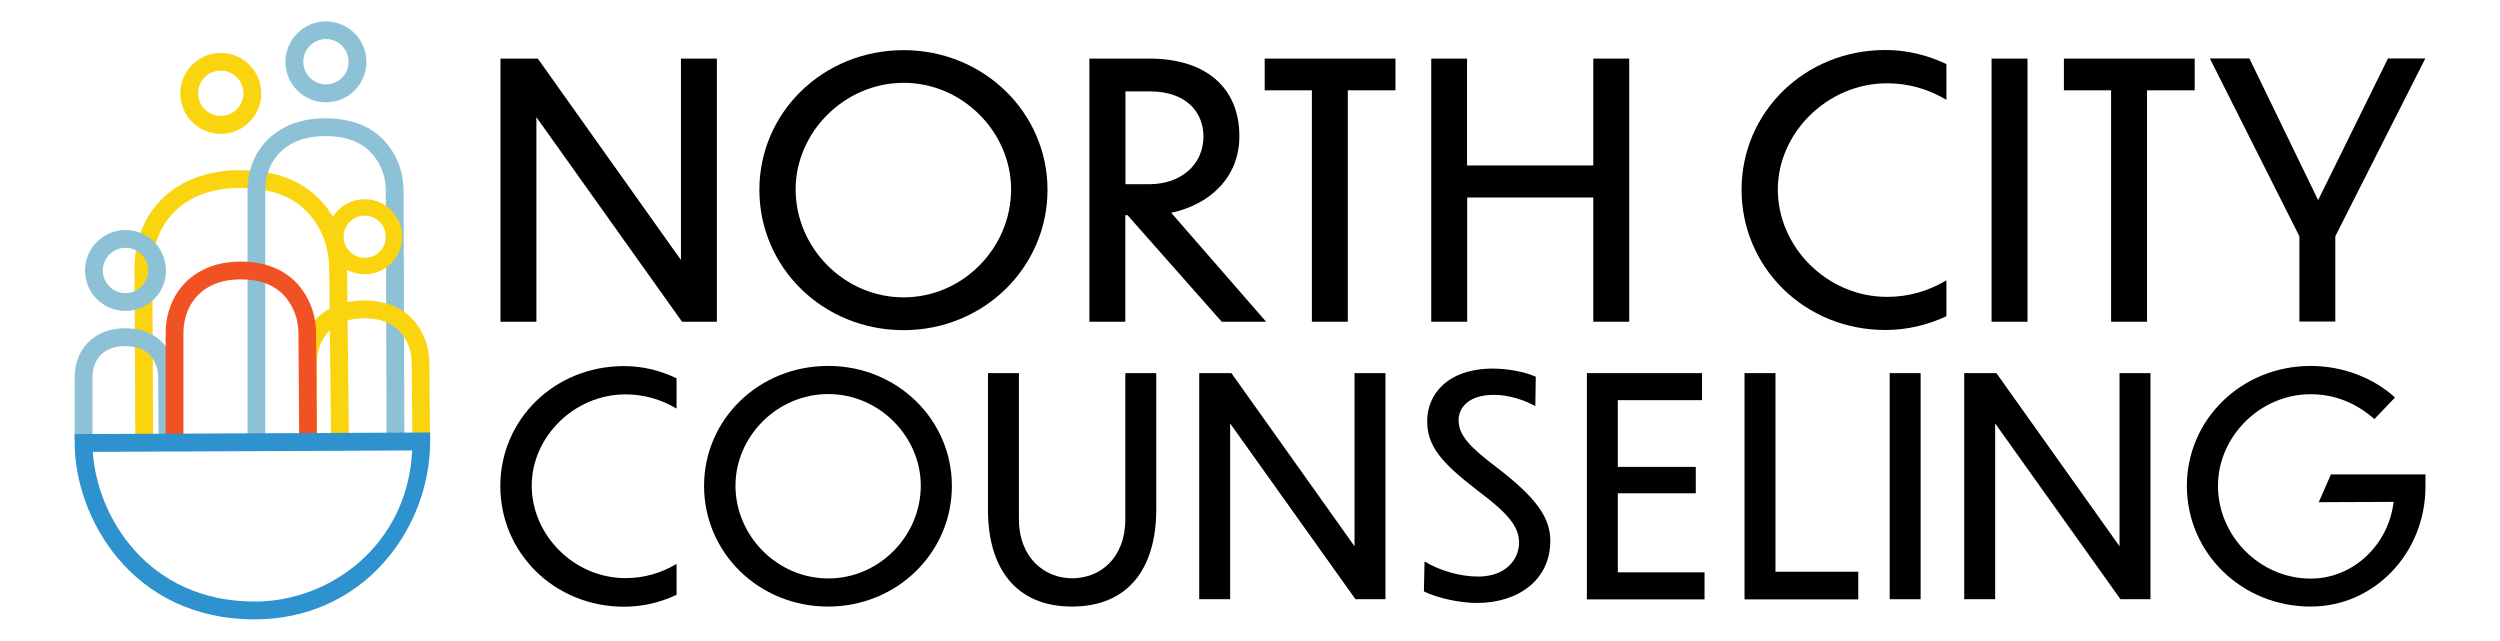 <?xml version="1.0" encoding="utf-8"?>
<!-- Generator: Adobe Adobe Illustrator 24.2.0, SVG Export Plug-In . SVG Version: 6.00 Build 0)  -->
<svg version="1.1" id="Layer_1" xmlns="http://www.w3.org/2000/svg" xmlns:xlink="http://www.w3.org/1999/xlink" x="0px" y="0px"
	 width="160px" height="41px" viewBox="0 0 160 41" style="enable-background:new 0 0 160 41;" xml:space="preserve">
<style type="text/css">
	.st0{fill:#FAD40F;}
	.st1{fill:#8DC1D6;}
	.st2{fill:#F05223;}
	.st3{fill:#2E92CF;}
</style>
<g>
	<path d="M34.33,7.5v13.09h-2.3V3.75h2.39l9.16,12.89V3.75h2.3v16.84h-2.23L34.33,7.5z"/>
	<path d="M67.04,12.15c0,4.97-4.09,8.98-9.21,8.98c-5.17,0-9.23-4.02-9.23-8.98c0-4.94,4.06-8.94,9.23-8.94
		C62.95,3.21,67.04,7.2,67.04,12.15z M50.92,12.12c0,3.72,3.09,6.91,6.91,6.91c3.81,0,6.88-3.18,6.88-6.91
		c0-3.63-3.07-6.82-6.88-6.82C54.01,5.31,50.92,8.49,50.92,12.12z"/>
	<path d="M72.16,13.77h-0.14v6.82h-2.3V3.75h3.84c3.63,0,5.76,1.87,5.76,4.97c0,2.62-1.87,4.36-4.36,4.9l6.07,6.97h-2.84
		L72.16,13.77z M72.03,5.85v5.94h1.51c2.08,0,3.48-1.29,3.48-3.05c0-1.51-1.04-2.89-3.43-2.89H72.03z"/>
	<path d="M83.96,5.78h-3.02V3.75h8.37v2.03h-3.05v14.81h-2.3V5.78z"/>
	<path d="M91.59,3.75h2.3v6.84h8.08V3.75h2.3v16.84h-2.3v-7.95H93.9v7.95h-2.3V3.75z"/>
	<path d="M124.57,6.39c-1.13-0.68-2.42-1.06-3.79-1.06c-3.86,0-7,3.21-7,6.79c0,3.68,3.14,6.88,7,6.88c1.38,0,2.66-0.38,3.79-1.06
		v2.3c-1.17,0.54-2.48,0.88-3.9,0.88c-5.19,0-9.21-4.02-9.21-8.98c0-4.94,4.02-8.94,9.21-8.94c1.42,0,2.71,0.34,3.9,0.9V6.39z"/>
	<path d="M127.46,3.75h2.3v16.84h-2.3V3.75z"/>
	<path d="M135.11,5.78h-3.02V3.75h8.37v2.03h-3.05v14.81h-2.3V5.78z"/>
	<path d="M149.46,15.12v5.46h-2.3v-5.46l-5.73-11.38h2.53l4.4,9.07l4.47-9.07h2.39L149.46,15.12z"/>
</g>
<g>
	<path d="M43.3,26.15c-0.97-0.58-2.08-0.91-3.26-0.91c-3.32,0-6.01,2.75-6.01,5.84c0,3.16,2.7,5.92,6.01,5.92
		c1.18,0,2.29-0.33,3.26-0.91v1.98c-1.01,0.47-2.13,0.76-3.36,0.76c-4.46,0-7.92-3.45-7.92-7.72c0-4.25,3.45-7.68,7.92-7.68
		c1.22,0,2.33,0.29,3.36,0.78V26.15z"/>
	<path d="M60.92,31.1c0,4.27-3.51,7.72-7.92,7.72c-4.44,0-7.94-3.45-7.94-7.72c0-4.25,3.49-7.68,7.94-7.68
		C57.41,23.41,60.92,26.85,60.92,31.1z M47.07,31.08c0,3.2,2.66,5.94,5.94,5.94c3.28,0,5.92-2.74,5.92-5.94
		c0-3.12-2.64-5.86-5.92-5.86C49.72,25.22,47.07,27.95,47.07,31.08z"/>
	<path d="M68.6,38.82c-3.51,0-5.37-2.37-5.37-6.19v-8.75h1.98v9.33c0,2.52,1.67,3.8,3.4,3.8c1.8,0,3.41-1.28,3.41-3.8v-9.33h1.98
		v8.75C73.99,36.45,72.15,38.82,68.6,38.82z"/>
	<path d="M78.73,27.1v11.25h-1.98V23.88h2.06l7.88,11.08V23.88h1.98v14.47h-1.92L78.73,27.1z"/>
	<path d="M98.26,25.99c-0.72-0.39-1.69-0.72-2.64-0.72c-1.73,0-2.27,0.91-2.27,1.61c0,0.99,0.72,1.73,2.46,3.05
		c2.48,1.9,3.41,3.18,3.41,4.68c0,2.5-2.04,3.98-4.71,3.98c-1.05,0-2.52-0.31-3.38-0.74l0.04-1.92c0.97,0.6,2.31,0.97,3.43,0.97
		c1.78,0,2.62-1.11,2.62-2.17c0-1.05-0.74-1.9-2.66-3.34c-2.31-1.78-3.22-2.83-3.22-4.44c0-1.71,1.3-3.36,4.21-3.36
		c0.85,0,1.94,0.17,2.74,0.52L98.26,25.99z"/>
	<path d="M101.56,23.88h7.37v1.73h-5.39v4.27h4.99v1.69h-4.99v5.06h5.55v1.73h-7.53V23.88z"/>
	<path d="M113.63,23.88v12.71h5.3v1.77h-7.28V23.88H113.63z"/>
	<path d="M120.94,23.88h1.98v14.47h-1.98V23.88z"/>
	<path d="M127.69,27.1v11.25h-1.98V23.88h2.06l7.88,11.08V23.88h1.98v14.47h-1.92L127.69,27.1z"/>
	<path d="M147.89,38.82c-4.44,0-7.93-3.45-7.93-7.72c0-4.25,3.49-7.68,7.93-7.68c2.1,0,4.06,0.8,5.39,2.02l-1.32,1.38
		c-1.14-1.01-2.52-1.59-4.07-1.59c-3.28,0-5.94,2.74-5.94,5.86c0,3.2,2.66,5.94,5.94,5.94c2.75,0,4.99-2.21,5.3-4.91l-4.79,0.02
		l0.78-1.78h6.05v0.8C155.22,35.37,151.98,38.82,147.89,38.82z"/>
</g>
<path class="st0" d="M21.19,28.15l-0.12-10.96c-0.01-0.89-0.2-1.71-0.57-2.43c-0.95-1.84-2.62-2.73-5.11-2.73
	c-2.72,0-4.1,1.19-4.78,2.19c-0.56,0.83-0.86,1.83-0.86,2.91L9.8,28.14l-1.14,0.01L8.61,17.13c0-1.31,0.36-2.53,1.05-3.55
	c0.68-1.01,2.33-2.69,5.72-2.69c2.91,0,4.97,1.13,6.13,3.34c0.46,0.88,0.69,1.87,0.7,2.94l0.12,10.96L21.19,28.15z"/>
<path class="st1" d="M10.15,28.21l-0.03-4.07c0-0.34-0.08-0.67-0.21-0.95c-0.35-0.71-0.96-1.04-1.9-1.04
	c-1.02,0-1.52,0.45-1.77,0.83c-0.21,0.32-0.32,0.71-0.32,1.13v4.09H4.78v-4.09c0-0.64,0.17-1.25,0.5-1.75
	c0.33-0.5,1.12-1.35,2.73-1.35c1.36,0,2.37,0.58,2.92,1.67c0.22,0.43,0.33,0.92,0.33,1.45l0.03,4.07L10.15,28.21z"/>
<path class="st1" d="M24.74,28.11L24.69,12.2c0-0.6-0.13-1.16-0.39-1.64c-0.64-1.24-1.78-1.85-3.48-1.85c-1.86,0-2.8,0.81-3.26,1.48
	c-0.38,0.56-0.58,1.24-0.58,1.97v15.94h-1.14V12.16c0-0.96,0.27-1.86,0.78-2.61c0.5-0.74,1.72-1.98,4.2-1.98
	c2.13,0,3.65,0.83,4.49,2.46c0.34,0.65,0.51,1.38,0.52,2.16l0.05,15.91L24.74,28.11z"/>
<path class="st0" d="M26.39,28.03l-0.04-4.79c0-0.5-0.11-0.96-0.31-1.36c-0.51-1.01-1.4-1.51-2.73-1.51c-1.46,0-2.2,0.66-2.56,1.21
	c-0.3,0.46-0.46,1.02-0.46,1.63v4.82h-1.14v-4.82c0-0.83,0.22-1.6,0.64-2.25c0.42-0.64,1.44-1.73,3.51-1.73
	c1.76,0,3.06,0.74,3.75,2.14c0.28,0.56,0.42,1.18,0.43,1.86l0.04,4.79L26.39,28.03z"/>
<path class="st0" d="M14.13,8.57c-1.43,0-2.59-1.16-2.59-2.59c0-1.43,1.16-2.59,2.59-2.59c1.43,0,2.59,1.16,2.59,2.59
	C16.72,7.4,15.56,8.57,14.13,8.57z M14.13,4.52c-0.8,0-1.45,0.65-1.45,1.45s0.65,1.45,1.45,1.45c0.8,0,1.45-0.65,1.45-1.45
	S14.93,4.52,14.13,4.52z"/>
<path class="st1" d="M8.03,19.9c-1.43,0-2.59-1.16-2.59-2.59c0-1.43,1.16-2.59,2.59-2.59c1.43,0,2.59,1.16,2.59,2.59
	C10.63,18.74,9.46,19.9,8.03,19.9z M8.03,15.86c-0.8,0-1.45,0.65-1.45,1.45c0,0.8,0.65,1.45,1.45,1.45s1.45-0.65,1.45-1.45
	C9.49,16.51,8.83,15.86,8.03,15.86z"/>
<path class="st0" d="M23.34,17.55c-1.33,0-2.4-1.08-2.4-2.4c0-1.33,1.08-2.4,2.4-2.4c1.33,0,2.4,1.08,2.4,2.4
	C25.74,16.47,24.67,17.55,23.34,17.55z M23.34,13.8c-0.74,0-1.35,0.6-1.35,1.35c0,0.74,0.6,1.35,1.35,1.35s1.35-0.6,1.35-1.35
	C24.69,14.4,24.08,13.8,23.34,13.8z"/>
<path class="st1" d="M20.86,6.55c-1.43,0-2.59-1.16-2.59-2.59s1.16-2.59,2.59-2.59c1.43,0,2.59,1.16,2.59,2.59
	S22.29,6.55,20.86,6.55z M20.86,2.5c-0.8,0-1.45,0.65-1.45,1.45s0.65,1.45,1.45,1.45c0.8,0,1.45-0.65,1.45-1.45S21.66,2.5,20.86,2.5
	z"/>
<path class="st2" d="M19.15,28.26l-0.05-6.89c0-0.61-0.13-1.17-0.37-1.65c-0.62-1.24-1.7-1.84-3.32-1.84c-1.77,0-2.67,0.8-3.11,1.47
	c-0.37,0.56-0.56,1.25-0.56,1.98v6.92H10.6v-6.92c0-0.96,0.26-1.86,0.74-2.6c0.49-0.74,1.66-1.99,4.06-1.99
	c2.04,0,3.54,0.85,4.34,2.47c0.32,0.65,0.49,1.37,0.49,2.15l0.05,6.89L19.15,28.26z"/>
<path class="st3" d="M16.31,39.64c-7.95,0-11.53-6.6-11.53-11.29v-0.57l22.75-0.1v0.57c0,2.79-1.07,5.61-2.94,7.72
	C22.5,38.34,19.56,39.64,16.31,39.64z M5.94,28.92c0.27,4.16,3.52,9.58,10.37,9.58c4.81,0,9.77-3.6,10.07-9.67L5.94,28.92z"/>
</svg>
